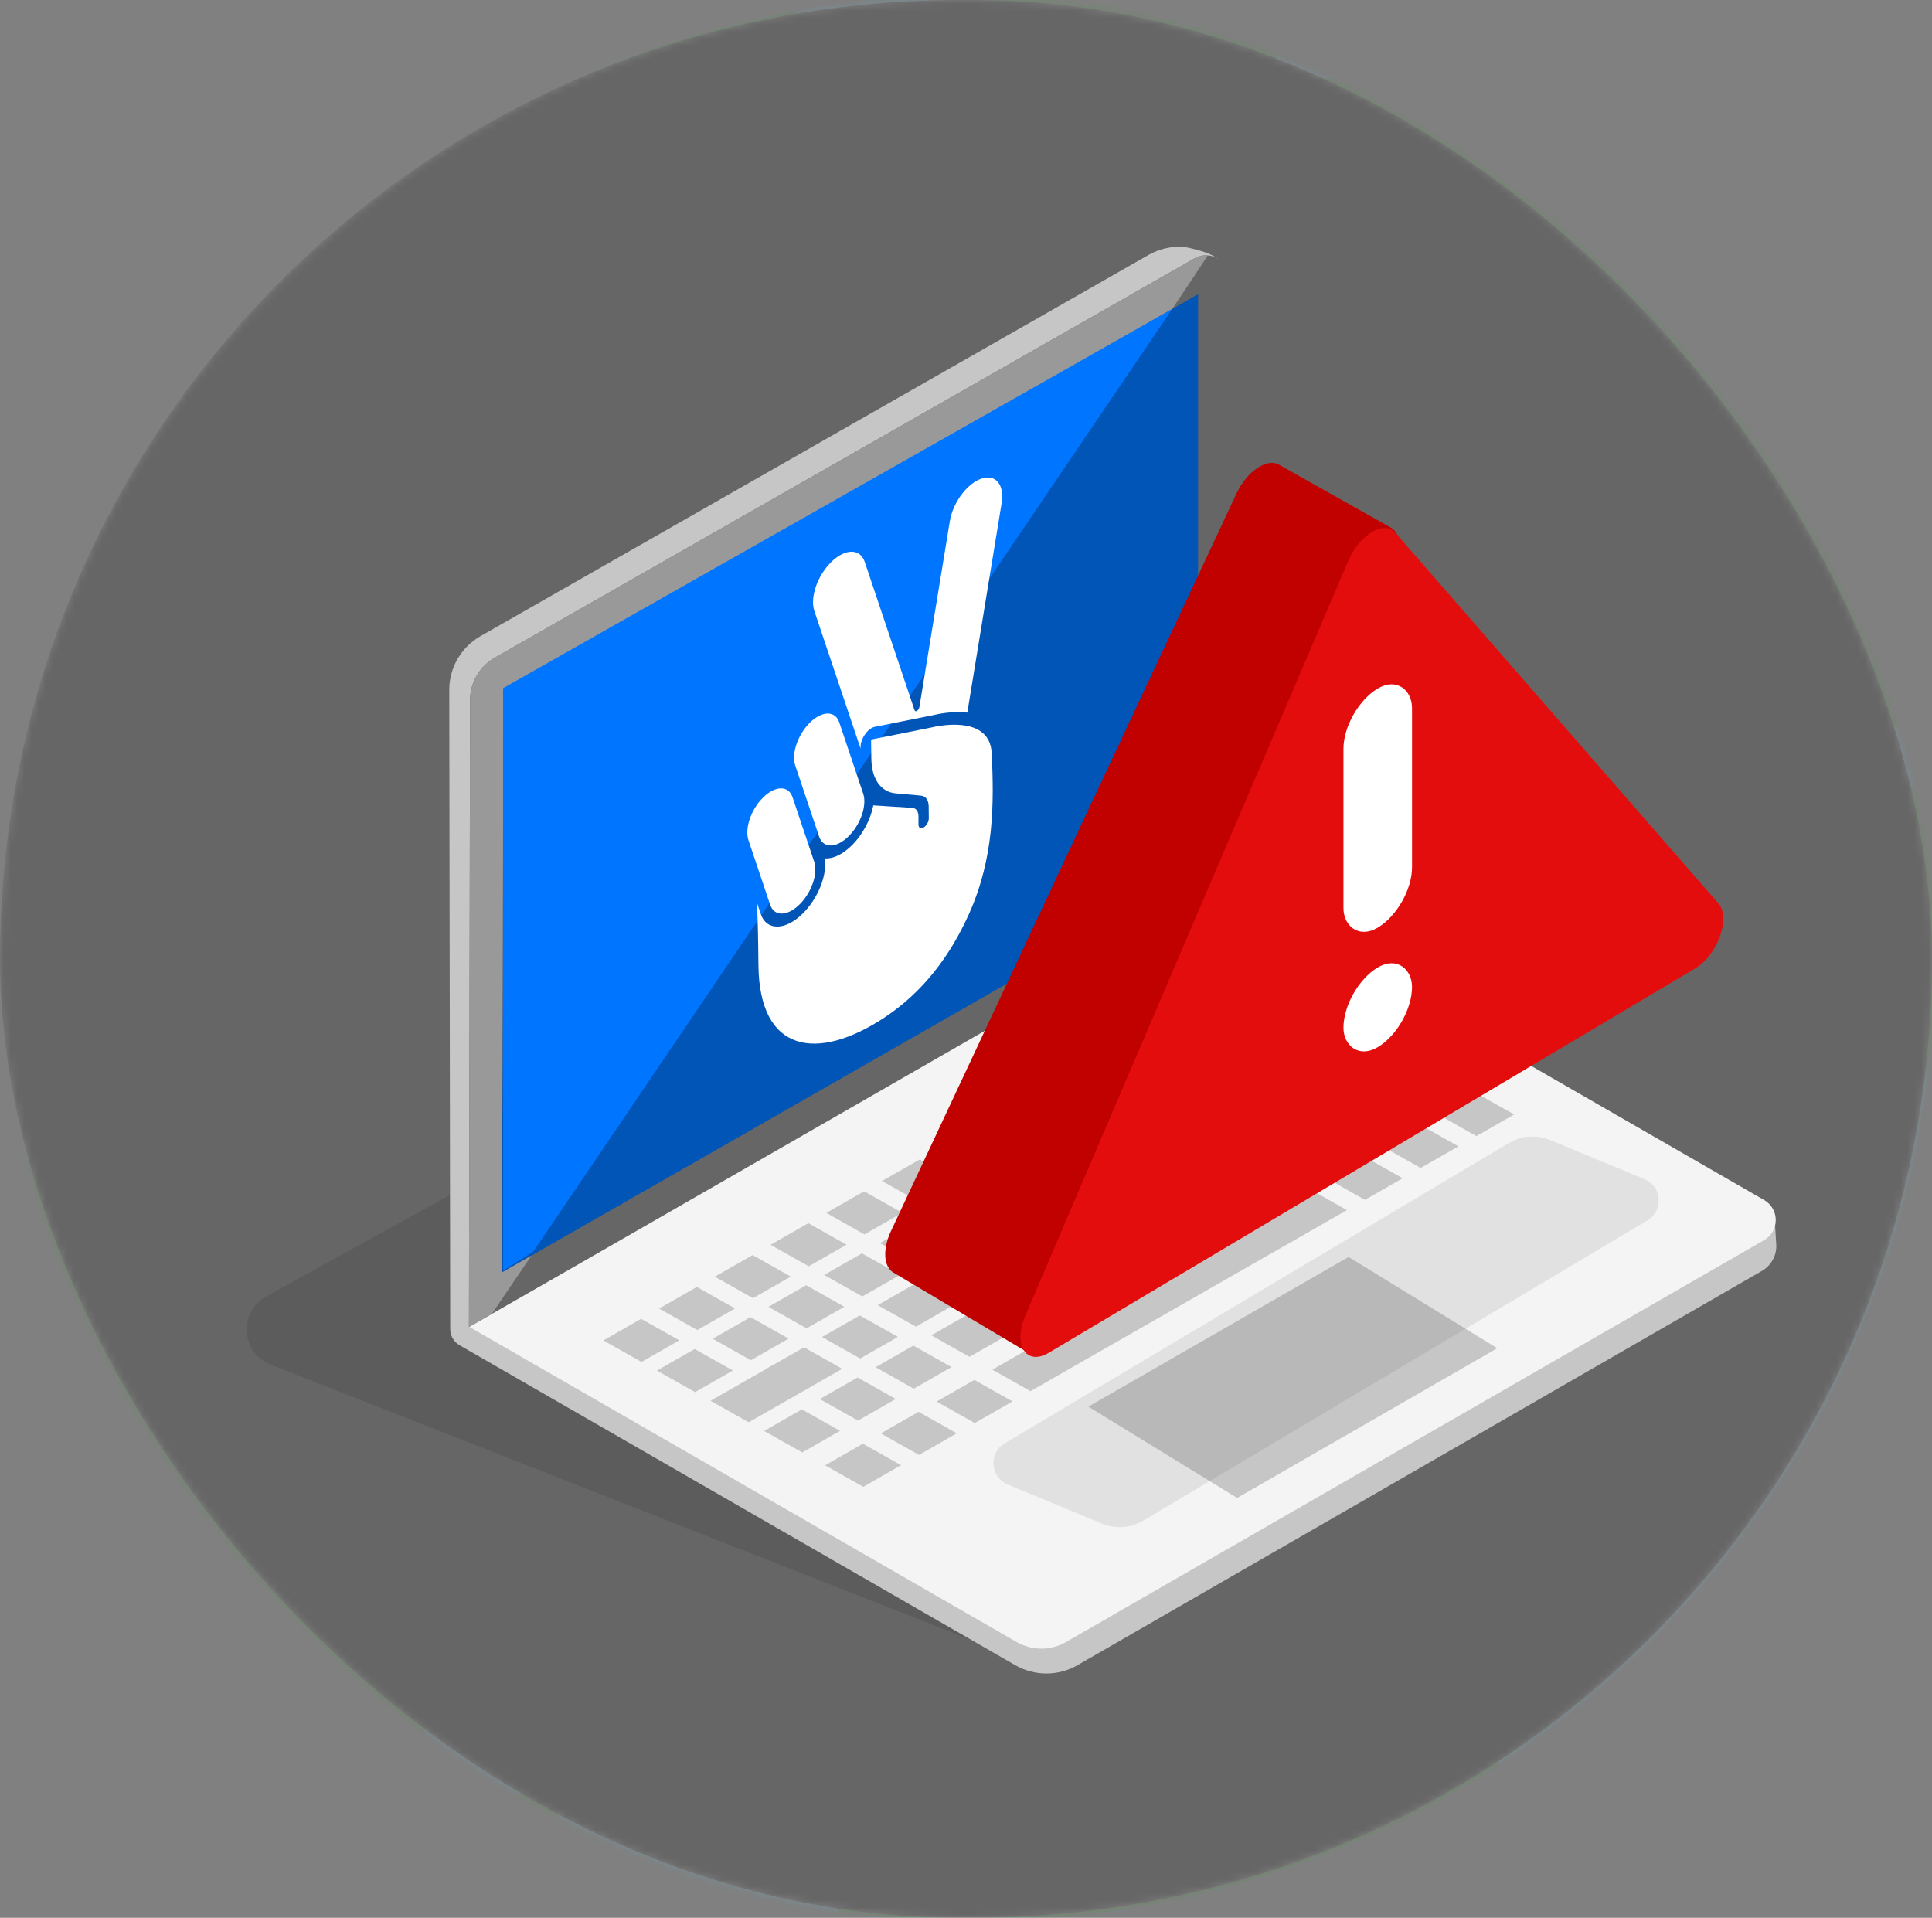 <svg width="274" height="272" viewBox="0 0 274 272" fill="none" xmlns="http://www.w3.org/2000/svg">
<rect x="0" y="0" width="274" height="272" fill="#808080" stroke="none"/>
<g opacity="0.2">
<mask id="mask0_1666:21024" style="mask-type:alpha" maskUnits="userSpaceOnUse" x="0" y="0" width="274" height="272">
<g style="mix-blend-mode:color">
<rect width="274" height="272" rx="136" fill="black"/>
</g>
</mask>
<g mask="url(#mask0_1666:21024)">
<path d="M137.675 271.996C212.79 271.996 273.682 211.076 273.682 135.927C273.682 60.779 212.79 -0.141 137.675 -0.141C62.561 -0.141 1.669 60.779 1.669 135.927C1.669 211.076 62.561 271.996 137.675 271.996Z" fill="#4ECDF9"/>
<path d="M274.419 138.47C273.093 213.764 210.615 274.09 135.318 272.742C59.874 271.246 -0.394 208.824 0.933 133.53C2.259 58.086 64.736 -2.09 140.181 -0.743C215.478 0.605 275.745 63.026 274.419 138.47ZM2.406 133.53C1.08 208.076 60.758 269.898 135.318 271.246C209.879 272.593 271.767 213.016 273.093 138.32C274.419 63.774 214.741 1.952 140.181 0.605C65.473 -0.593 3.732 58.984 2.406 133.53Z" fill="#4ECDF9"/>
<path d="M141.799 0.009C139.736 3.751 136.936 6.745 132.957 7.793C123.969 10.188 116.749 6.895 112.328 2.254C80.647 8.392 52.503 25.456 32.61 49.706C39.241 48.658 46.609 49.108 53.387 53.449C53.387 53.449 41.157 54.646 41.599 64.077C42.188 73.507 52.798 64.226 57.808 71.711C62.965 79.195 71.806 69.466 65.617 64.226C59.428 58.837 66.501 51.353 72.101 54.946C77.553 58.538 78.584 65.574 75.343 72.759C72.101 79.944 84.331 78.447 87.278 85.183C90.373 91.919 86.984 98.506 86.984 98.506L96.561 91.171C99.066 89.225 102.455 89.524 104.666 91.769L107.023 94.314C107.023 94.314 101.277 95.811 100.835 100.152C100.393 104.493 110.413 102.996 110.707 108.834C111.002 114.822 119.696 115.57 120.58 107.637C121.464 99.553 125.737 98.655 125.737 98.655C125.737 98.655 124.706 90.572 116.601 90.422C108.497 90.273 111.002 81.89 111.002 81.89C111.002 81.89 104.224 80.543 106.581 73.657C108.939 66.771 95.677 58.987 112.181 53.149C128.684 47.311 122.79 40.126 122.79 40.126L114.833 37.881C114.833 37.881 127.358 34.438 127.211 26.804C127.211 19.169 140.915 14.679 143.862 27.103C146.809 39.527 139.441 43.12 139.441 43.12C139.441 43.12 148.577 42.521 148.429 47.76C148.282 53 140.915 56.143 140.915 56.143C140.915 56.143 141.799 66.472 136.936 67.37C132.073 68.268 132.663 62.73 132.663 62.73C132.663 62.73 123.969 62.28 126.032 68.418C128.242 74.555 125.737 86.979 125.737 86.979C125.737 86.979 133.842 91.47 132.515 98.955C131.189 106.439 128.537 114.373 138.115 119.163C147.693 123.803 146.956 132.036 146.956 132.036L156.534 142.814C156.534 142.814 153.439 149.101 158.449 151.197C163.607 153.442 164.638 145.508 177.753 150.448C190.867 155.388 195.14 153.592 197.056 151.047C197.056 151.047 207.665 154.49 212.381 141.317C212.381 141.317 221.516 134.282 215.917 122.007C215.917 122.007 222.106 115.121 218.127 107.188C214.296 99.254 219.306 91.62 223.727 91.47C223.727 91.47 221.958 83.237 228.589 83.686C235.22 84.135 233.599 91.171 233.599 91.171C233.599 91.171 242.883 81.291 253.492 88.027C253.492 88.027 252.608 100.601 259.828 99.853C263.07 99.553 266.754 101.05 269.848 102.697C255.26 45.066 203.834 1.805 141.799 0.009Z" fill="#10B501"/>
<path d="M270.884 104.04L269.411 103.292C265.58 101.196 262.338 100.148 259.833 100.448C258.065 100.597 256.738 100.148 255.56 99.1C252.613 96.256 252.613 90.119 252.76 88.323C242.887 82.335 234.488 91.167 234.194 91.616L232.425 93.412L232.867 91.017C232.867 91.017 233.457 87.874 231.983 85.928C231.246 85.029 230.068 84.431 228.447 84.281C226.973 84.131 225.942 84.581 225.205 85.329C223.584 87.275 224.321 91.167 224.321 91.167L224.468 91.915H223.584C221.963 91.915 220.048 93.263 218.869 95.358C216.953 98.651 216.806 102.843 218.721 106.585C222.258 113.92 217.837 120.357 216.659 121.853C221.669 133.23 214.154 140.415 212.827 141.463C208.554 153.289 199.418 152.091 197.208 151.642C194.114 155.085 188.072 154.935 177.315 150.893C169.506 148.049 166.264 149.696 163.612 151.043C161.843 151.941 160.223 152.69 157.865 151.792C156.391 151.193 155.36 150.145 154.918 148.798C154.034 146.552 154.918 143.858 155.36 142.81L145.929 132.182V131.883C145.929 131.583 146.371 124.099 137.53 119.608C128.394 115.117 129.868 107.483 131.194 100.597C131.341 99.999 131.489 99.25 131.636 98.651C132.815 91.766 125.3 87.425 125.153 87.425L124.711 87.125L124.858 86.676C124.858 86.526 127.216 74.401 125.153 68.564C124.563 66.767 124.711 65.42 125.447 64.222C127.363 61.678 132.078 61.977 132.373 61.977H133.11L132.962 62.726C132.962 62.726 132.668 65.121 133.846 66.168C134.436 66.618 135.32 66.767 136.351 66.618C139.888 65.869 140.035 58.834 139.888 56.139V55.69L140.33 55.54C140.33 55.54 147.255 52.397 147.403 47.757C147.403 46.858 147.108 46.11 146.519 45.511C144.308 43.416 139.151 43.715 139.151 43.715L135.909 43.865L138.856 42.368C139.151 42.218 145.487 38.775 142.835 26.95C141.656 22.01 138.562 19.315 134.288 19.764C130.899 20.213 127.51 22.758 127.51 26.5V26.65C127.363 32.638 120.437 36.081 116.753 37.578L122.795 39.224L122.942 39.374C123.09 39.523 124.711 41.619 123.974 44.613C122.942 48.056 118.964 51.05 112.186 53.594C107.912 55.091 105.555 56.738 104.671 58.684C103.786 60.78 104.671 63.175 105.849 65.719C106.881 68.264 108.06 70.959 107.176 73.653C106.586 75.599 106.586 77.246 107.323 78.443C108.502 80.539 111.007 80.988 111.154 80.988L111.891 81.138L111.743 81.886C111.743 81.886 110.712 85.479 112.333 87.724C113.217 88.921 114.691 89.52 116.606 89.52C125.153 89.67 126.626 98.202 126.626 98.352L126.773 98.951L126.184 99.1C126.037 99.1 122.206 100.148 121.469 107.483C121.027 112.124 118.08 114.07 115.427 113.92C112.922 113.77 110.417 111.974 110.27 108.681C110.123 105.986 107.765 105.088 105.113 104.19C102.755 103.292 100.25 102.394 100.545 99.849C100.839 96.256 104.376 94.46 106.144 93.712L104.523 92.065C102.608 90.119 99.513 89.82 97.45 91.466L85.515 100.597L86.841 97.903C86.841 97.903 89.935 91.466 87.136 85.179C85.957 82.485 83.01 81.287 80.21 80.09C77.852 79.042 75.495 77.994 74.758 76.048C74.316 75 74.463 73.653 75.053 72.156C78.294 64.971 77.116 58.385 72.106 55.091C69.601 53.445 66.654 54.493 65.327 56.439C64.001 58.235 63.706 60.929 66.506 63.324C68.569 65.121 69.306 67.516 68.569 69.911C67.832 72.306 65.769 74.401 63.412 74.701C62.086 74.851 59.728 74.851 57.518 71.707C55.307 68.564 52.066 68.713 48.824 68.863C46.466 69.013 44.256 69.162 42.782 67.815C41.751 66.917 41.309 65.57 41.162 63.624C40.719 55.989 48.087 53.445 51.624 52.547C46.172 49.553 39.835 48.655 32.91 49.852L31.142 50.152L32.32 48.655C52.508 24.405 80.947 7.49 112.333 1.652H112.775L112.922 1.801C115.28 4.346 122.058 10.034 132.815 7.041C136.204 6.142 139.004 3.598 141.214 -0.444L141.361 -0.743H141.803C202.66 1.053 255.56 43.416 270.442 102.394L270.884 104.04ZM254.086 88.772C254.086 90.718 254.233 95.807 256.444 98.053C257.328 98.801 258.359 99.25 259.686 99.1C262.191 98.801 265.285 99.549 268.674 101.346C253.497 43.865 201.776 2.7 142.245 0.754C139.888 4.945 136.941 7.49 133.257 8.538C125.447 10.633 117.638 8.687 112.186 3.149C81.978 8.837 54.423 25.003 34.383 48.655C41.751 47.757 48.234 49.253 53.834 52.846L55.602 53.894L53.539 54.044C53.097 54.044 42.046 55.241 42.488 63.923C42.635 65.42 42.93 66.468 43.667 67.067C44.698 67.965 46.614 67.965 48.677 67.815C51.918 67.665 56.044 67.366 58.697 71.258C59.875 73.054 61.496 73.952 63.117 73.653C64.885 73.354 66.506 71.707 67.096 69.761C67.39 68.713 67.538 66.468 65.475 64.672C61.938 61.528 62.528 57.935 64.149 55.84C65.917 53.445 69.601 52.098 72.842 54.193C78.442 57.935 79.768 65.121 76.231 72.905C75.789 74.102 75.642 75 75.937 75.749C76.526 77.096 78.442 77.994 80.652 78.892C83.599 80.09 86.841 81.587 88.314 84.73C90.377 89.221 89.641 93.712 88.904 96.256L96.566 90.418C99.366 88.323 103.197 88.622 105.555 91.167L108.796 94.46L107.618 94.759C107.618 94.759 102.313 96.107 102.018 99.999C101.871 101.496 103.344 101.945 105.702 102.843C108.354 103.741 111.596 104.938 111.743 108.531C111.891 111.225 113.806 112.423 115.575 112.423C117.49 112.423 119.848 111.225 120.29 107.184C121.027 100.597 123.974 98.502 125.447 97.753C125.005 95.957 123.237 90.868 116.901 90.718C114.396 90.718 112.628 89.82 111.449 88.323C109.828 86.227 110.27 83.233 110.417 82.036C109.386 81.736 107.47 80.838 106.439 79.042C105.555 77.395 105.407 75.449 106.291 73.054C107.028 70.959 105.997 68.564 104.965 66.168C103.786 63.474 102.608 60.78 103.934 58.085C104.965 55.69 107.765 53.744 112.333 52.247C120.29 49.403 122.648 46.409 123.237 44.314C123.826 42.368 122.942 41.02 122.648 40.422L112.48 37.578L114.838 36.979C114.985 36.979 126.626 33.686 126.773 26.65C126.773 26.5 126.773 26.5 126.773 26.351C126.921 22.01 130.899 18.866 134.73 18.417C138.562 17.968 143.13 19.914 144.75 26.65C146.813 35.632 143.866 40.272 141.803 42.368C143.719 42.517 146.519 42.966 148.14 44.463C149.024 45.361 149.466 46.409 149.466 47.757C149.318 52.696 143.719 55.84 141.951 56.588C142.098 58.684 142.098 67.216 137.383 68.115C135.762 68.414 134.583 68.115 133.699 67.366C132.52 66.318 132.373 64.522 132.373 63.474C130.899 63.474 128.394 63.773 127.363 65.121C126.773 65.869 126.773 66.917 127.216 68.115C129.131 73.803 127.51 84.131 127.068 86.526C128.836 87.574 135.025 92.065 133.699 98.951C133.552 99.549 133.404 100.298 133.257 100.897C131.931 107.783 130.605 114.219 138.856 118.261C147.55 122.602 148.14 129.937 148.14 131.583L157.865 142.361L157.718 142.81C157.718 142.81 156.244 145.804 157.128 148.049C157.423 149.097 158.16 149.696 159.338 150.295C160.959 151.043 162.138 150.444 163.906 149.546C166.706 148.199 170.39 146.253 178.789 149.397C192.198 154.336 195.734 152.241 197.355 150.145L197.65 149.696L198.092 149.846C198.534 149.995 208.112 152.839 212.533 140.565V140.415L212.68 140.265C212.975 139.966 221.374 133.38 216.069 121.853L215.922 121.404L216.217 121.105C216.511 120.806 221.963 114.519 218.279 107.034C216.216 102.843 216.364 98.202 218.574 94.46C219.9 92.215 221.816 90.868 223.731 90.418C223.584 89.071 223.437 85.928 225.058 84.131C226.089 82.934 227.563 82.485 229.331 82.485C231.394 82.635 232.867 83.233 233.899 84.581C234.93 85.928 235.225 87.724 235.225 88.921C238.319 86.377 245.982 81.437 254.528 86.826L254.823 86.975V87.425C254.086 88.023 254.086 88.323 254.086 88.772Z" fill="#10B501"/>
<path d="M204.129 217.954C205.455 232.474 184.531 236.666 184.531 236.666C184.531 236.666 183.352 246.695 172.301 245.348C161.102 244.001 154.176 252.982 154.176 252.982C154.176 252.982 135.315 252.234 131.337 257.922C127.211 263.61 118.222 263.011 118.222 263.011C118.222 263.011 109.381 261.065 116.307 265.556C119.254 267.502 119.99 269.298 119.99 270.795C125.148 271.544 130.305 271.843 135.61 271.993C163.754 272.442 190.13 264.359 212.086 250.138C210.76 246.695 212.97 242.055 219.748 239.061C233.305 232.774 228.147 225.439 228.147 225.439C228.147 225.439 217.98 224.84 220.632 218.104C223.285 211.368 219.601 210.919 219.601 210.919C215.475 219.601 204.129 217.954 204.129 217.954Z" fill="#10B501"/>
<path d="M229.629 228.879C229.629 229.478 229.481 230.077 229.334 230.676C228.45 234.118 225.208 237.112 219.756 239.507C213.125 242.501 211.357 246.842 212.536 249.686L212.683 250.285L212.241 250.584C189.401 265.404 162.73 273.038 135.323 272.589C130.166 272.439 124.861 272.14 119.556 271.391L118.967 271.242V270.643C118.967 268.996 117.935 267.499 115.578 266.003C113.073 264.356 112.336 263.458 112.778 262.56C112.925 262.26 113.367 261.212 118.083 262.26C118.083 262.26 126.629 262.709 130.46 257.47C134.439 251.932 150.942 252.081 153.595 252.231C154.921 250.584 161.699 243.399 172.014 244.597C175.255 245.046 178.055 244.447 179.971 242.8C182.918 240.405 183.507 236.663 183.507 236.513V236.064L183.949 235.915C184.097 235.915 204.431 231.574 203.105 217.952L202.958 217.054L203.842 217.203C203.989 217.203 214.746 218.551 218.43 210.467L218.577 210.018L219.167 210.168C219.609 210.168 220.64 210.617 221.229 211.665C222.114 213.162 221.966 215.407 220.787 218.401C220.198 219.748 220.198 220.946 220.787 221.844C222.114 223.939 226.239 224.688 227.713 224.838H228.008L228.155 225.137C228.597 224.987 229.629 226.634 229.629 228.879ZM210.767 247.89C210.767 244.896 212.978 241.154 219.167 238.31C224.177 236.064 227.124 233.22 227.86 230.376C228.45 228.28 227.713 226.634 227.418 226.035C226.092 225.885 221.524 225.287 219.756 222.443C218.872 221.095 218.872 219.449 219.609 217.652C220.787 214.509 220.64 213.012 220.198 212.264C220.051 211.964 219.756 211.665 219.609 211.665C216.072 218.85 207.526 218.85 204.726 218.7C205.168 231.723 188.075 236.513 184.981 237.262C184.686 238.459 183.949 241.753 181.002 243.998C178.645 245.794 175.697 246.543 172.014 246.094C161.404 244.746 154.626 253.279 154.626 253.429L154.331 253.728H154.037C153.889 253.728 135.47 252.979 131.786 258.368C127.513 264.356 118.377 263.757 118.083 263.757C116.609 263.458 115.136 263.308 114.399 263.308C114.694 263.607 115.283 264.057 116.609 264.955C118.967 266.601 120.293 268.248 120.588 270.194C125.598 270.793 130.608 271.242 135.618 271.242C162.583 271.691 188.665 264.356 211.209 249.836C210.915 249.237 210.767 248.638 210.767 247.89Z" fill="#10B501"/>
<path d="M1.673 135.176C1.378 181.879 24.807 223.493 60.908 248.043C60.466 247.594 54.867 240.408 70.339 244.3C70.339 244.3 68.129 236.816 59.877 231.128C51.625 225.439 47.941 218.853 52.951 217.057C52.951 217.057 45.142 213.614 48.678 207.626L53.541 207.776C53.541 207.776 57.372 202.237 51.331 197.447C51.331 197.447 47.794 202.237 43.668 199.393C39.542 196.549 38.953 186.669 46.173 186.37C53.393 186.071 53.541 191.16 53.541 191.16C53.541 191.16 59.877 188.316 54.72 179.784C49.562 171.251 40.868 177.688 40.868 177.688C40.868 177.688 31.438 178.736 28.049 168.407L26.575 171.85C26.133 173.048 24.365 173.048 23.776 171.85C22.891 169.904 21.271 167.808 19.06 168.108C14.787 168.707 17.292 174.994 22.744 181.281C28.196 187.418 23.628 194.154 23.628 194.154C23.628 194.154 23.039 188.615 15.671 183.526C8.156 178.436 7.714 163.168 15.966 165.114L13.608 159.126C13.313 158.228 14.345 157.48 15.082 158.079L21.123 163.318C21.123 163.318 27.017 160.623 18.029 152.091C9.04 143.559 9.335 138.17 10.514 135.924C10.514 135.924 6.977 135.924 6.093 143.259C5.946 147.151 3.736 141.613 1.673 135.176Z" fill="#10B501"/>
<path d="M71.236 245.35L70.058 245.051C62.248 243.105 60.627 244.153 60.332 244.751C59.89 245.5 60.774 246.997 61.364 247.745L64.458 251.488L60.48 248.643C22.905 223.046 0.654 180.684 0.949 135.178V130.986L2.275 135.028C4.044 140.716 5.075 142.662 5.664 143.56V143.411C6.549 135.477 10.675 135.477 10.822 135.477H11.853L11.411 136.525C10.822 137.872 9.348 142.962 18.779 151.943C22.61 155.536 24.378 158.679 23.936 161.224C23.642 163.32 21.726 164.218 21.726 164.218L21.284 164.368L14.948 158.829C14.8 158.679 14.653 158.829 14.653 158.829C14.653 158.829 14.506 158.979 14.506 159.128L17.305 166.463L15.979 166.164C13.769 165.715 12.295 166.313 11.411 168.259C9.643 172.301 11.411 180.085 16.274 183.229C21.284 186.671 23.347 190.264 24.084 192.509C24.968 190.264 25.999 186.073 22.463 182.031C18.926 177.989 15.537 172.75 16.716 169.607C17.011 168.858 17.6 167.96 19.221 167.661C20.694 167.511 22.905 167.96 24.673 171.852C24.82 172.301 25.262 172.301 25.41 172.301C25.557 172.301 25.999 172.301 26.146 171.852L28.357 166.613L28.946 168.409C31.893 177.391 39.556 177.391 40.734 177.241C41.618 176.642 45.302 174.247 49.281 175.145C51.786 175.594 53.701 177.091 55.322 179.786C57.238 182.929 57.975 185.773 57.238 188.168C56.354 191.012 53.996 192.06 53.996 192.06L52.965 192.509V191.462C52.965 191.462 52.817 189.965 51.639 188.767C50.46 187.719 48.691 187.27 46.334 187.27C43.239 187.42 42.208 189.366 41.766 190.863C40.882 193.707 42.061 197.449 44.271 198.946C47.807 201.341 50.902 197.299 51.049 197.15L51.491 196.551L52.081 197C58.417 202.09 54.438 208.227 54.291 208.227L54.144 208.526L49.281 208.377C48.544 209.574 48.397 210.921 48.839 211.969C49.723 214.813 53.407 216.31 53.407 216.46L55.028 217.208L53.407 217.807C52.375 218.256 51.786 218.855 51.639 219.753C51.344 221.998 53.996 226.19 60.48 230.681C68.879 236.518 71.089 244.003 71.236 244.302V245.35ZM58.859 245.201C58.859 244.751 59.006 244.452 59.154 244.003C60.185 242.356 63.427 242.207 69.173 243.404C68.142 241.159 65.49 235.92 59.448 231.728C53.259 227.387 49.575 222.597 50.018 219.454C50.165 218.705 50.46 217.807 51.491 217.059C50.165 216.31 48.102 214.664 47.365 212.418C46.776 210.772 47.071 208.975 48.102 207.329L48.249 207.029L53.112 207.179C53.701 206.131 55.47 202.239 51.491 198.647C49.87 200.443 46.629 202.539 43.239 200.144C40.587 198.347 39.261 194.006 40.292 190.414C41.029 187.57 43.239 185.923 46.186 185.773C48.986 185.624 51.049 186.222 52.523 187.57C53.407 188.468 53.849 189.366 54.144 190.114C54.733 189.665 55.47 188.767 55.912 187.57C56.501 185.624 55.912 183.079 54.144 180.235C52.817 177.989 51.049 176.642 48.986 176.343C45.155 175.594 41.324 178.289 41.324 178.438L41.176 178.588H41.029C40.882 178.588 32.041 179.486 28.209 170.505L27.473 172.301C27.178 173.05 26.441 173.648 25.557 173.648C24.673 173.648 23.936 173.199 23.494 172.451C22.757 170.804 21.431 168.858 19.516 169.158C18.484 169.307 18.189 169.756 18.042 170.205C17.305 172.151 19.663 176.642 23.642 181.133C29.388 187.57 24.673 194.755 24.673 194.755L23.642 196.401L23.494 194.455C23.494 194.455 22.905 189.216 15.832 184.276C10.38 180.534 8.464 172.151 10.527 167.511C11.411 165.415 13.179 164.218 15.39 164.368L13.179 159.428C12.885 158.679 13.179 157.931 13.769 157.482C14.358 157.033 15.242 157.033 15.832 157.631L21.431 162.571C21.873 162.272 22.315 161.673 22.463 160.775C22.757 159.428 22.021 156.883 17.747 152.692C9.79 145.057 9.054 139.968 9.643 137.273C8.759 138.022 7.433 139.519 6.991 143.56C6.991 144.01 6.843 145.357 5.812 145.357C5.222 145.357 4.486 145.506 2.275 139.669C3.454 182.031 24.231 221.4 58.711 246.099C58.859 245.65 58.859 245.5 58.859 245.201Z" fill="#10B501"/>
<path d="M11.986 126.494C11.986 126.494 19.501 132.033 24.659 144.906C29.816 157.78 40.131 153.289 40.425 145.206C40.425 145.206 32.91 148.05 32.026 134.128C31.142 120.207 23.332 108.831 23.332 108.831L15.375 107.034C15.375 107.034 16.407 118.411 11.986 126.494Z" fill="#10B501"/>
<path d="M41.312 144.159V145.207C41.164 149.399 38.365 152.991 34.681 153.59C30.555 154.338 26.577 151.195 24.219 145.207C19.209 132.633 11.841 127.244 11.694 127.095L11.252 126.795L11.547 126.197C15.525 118.413 14.641 107.186 14.641 107.036L14.494 106.138L23.777 108.234L23.924 108.533C24.219 108.533 31.881 120.059 32.913 133.98C33.208 139.07 34.534 142.662 36.744 144.01C38.512 145.207 40.28 144.459 40.428 144.459L41.312 144.159ZM12.873 126.346C14.641 127.843 20.83 133.382 25.398 144.608C27.461 149.997 30.85 152.841 34.386 152.243C37.186 151.794 39.249 149.249 39.838 146.105C38.954 146.255 37.481 146.255 36.007 145.207C33.355 143.561 31.881 139.818 31.587 134.13C30.703 121.556 24.366 111.078 23.188 109.431L16.262 107.934C16.262 110.778 16.409 119.46 12.873 126.346Z" fill="#10B501"/>
<path d="M1.813 124.103C5.35 122.306 8.739 118.863 10.065 111.828C12.865 96.11 21.411 99.254 21.411 99.254L20.38 90.871L15.075 88.027C15.075 88.027 17.728 80.842 16.696 73.507C8.592 88.925 3.434 105.99 1.813 124.103Z" fill="#10B501"/>
<path d="M22.298 100.303L21.266 99.854C21.119 99.854 19.056 99.106 16.698 100.453C13.899 102.099 11.836 105.991 10.804 111.979C9.626 118.116 6.826 122.457 2.258 124.703L1.079 125.301L1.226 124.104C2.847 106.141 7.857 89.076 16.256 73.209L17.288 71.263L17.583 73.359C18.467 79.646 16.698 85.783 16.109 87.579L21.266 90.424L22.298 100.303ZM2.7 122.906C6.236 120.661 8.447 116.919 9.478 111.829C10.657 105.393 12.867 101.201 16.109 99.405C18.025 98.357 19.645 98.357 20.824 98.507L19.94 91.471L14.488 88.478L14.636 87.879C14.636 87.879 16.698 82.34 16.404 76.053C8.889 90.723 4.321 106.44 2.7 122.906Z" fill="#10B501"/>
<path d="M63.414 95.358C63.709 97.454 65.772 98.651 67.688 97.903C68.866 97.454 70.192 96.705 71.961 95.657C78.002 91.915 82.423 99.25 82.423 99.25C82.423 99.25 86.549 86.376 78.15 84.43C70.635 82.784 71.666 89.669 65.477 91.765C64.004 92.214 63.12 93.561 63.267 95.058L63.414 95.358Z" fill="#10B501"/>
<path d="M84.186 92.813C84.186 96.106 83.155 99.1 83.155 99.249L82.713 100.746L81.829 99.549C81.829 99.549 79.766 96.106 76.672 95.358C75.198 95.058 73.872 95.358 72.398 96.106C70.778 97.154 69.304 97.902 67.978 98.501C66.946 98.95 65.62 98.95 64.589 98.351C63.557 97.753 62.82 96.705 62.673 95.507V95.208C62.378 93.412 63.557 91.765 65.325 91.166C67.683 90.418 68.862 88.771 70.041 87.274C71.809 85.029 73.43 82.784 78.292 83.831C80.355 84.28 81.976 85.478 82.86 87.125C84.039 88.771 84.186 90.867 84.186 92.813ZM82.124 97.603C82.713 95.358 83.45 90.717 81.681 87.723C80.945 86.376 79.619 85.478 77.998 85.029C74.019 84.131 72.84 85.777 71.072 87.873C69.893 89.52 68.42 91.316 65.767 92.214C64.589 92.663 63.852 93.711 63.999 94.759V95.058C64.147 95.807 64.589 96.555 65.178 96.855C65.767 97.303 66.652 97.303 67.388 97.004C68.715 96.405 70.041 95.657 71.662 94.759C73.43 93.711 75.198 93.412 76.966 93.711C79.324 94.609 81.24 96.256 82.124 97.603Z" fill="#10B501"/>
<path d="M31.586 111.978C32.028 117.217 39.985 116.469 39.69 111.229V111.08C39.101 104.793 32.912 105.392 31.881 109.733C31.586 110.481 31.586 111.229 31.586 111.978Z" fill="#10B501"/>
<path d="M40.42 111.678C40.42 114.373 38.209 116.019 35.999 116.169C33.642 116.319 31.137 114.971 30.842 111.978C30.842 111.229 30.842 110.331 30.989 109.582C31.579 107.187 33.642 105.541 35.852 105.691C37.767 105.84 39.83 107.337 40.272 110.93V111.079C40.42 111.379 40.42 111.528 40.42 111.678ZM32.315 111.828C32.463 114.073 34.231 114.822 35.852 114.672C37.473 114.522 39.093 113.325 38.946 111.229V111.079C38.651 108.684 37.62 107.187 35.852 107.038C34.526 106.888 32.905 107.936 32.463 109.882C32.315 110.63 32.315 111.229 32.315 111.828Z" fill="#10B501"/>
<path d="M94.061 256.129C94.061 256.129 96.714 251.039 87.136 251.189C81.536 251.189 78.147 254.183 72.4 255.38C73.874 256.129 75.2 256.877 76.674 257.626C76.821 257.626 87.43 253.434 94.061 256.129Z" fill="#10B501"/>
<path d="M95.239 254.78C95.239 255.678 94.797 256.426 94.797 256.576L94.502 257.175L93.913 256.876C87.576 254.331 77.556 258.073 77.114 258.372L76.82 258.522L76.525 258.372C75.051 257.624 73.578 256.876 72.252 256.127L70.631 255.229L72.399 254.78C74.609 254.331 76.525 253.582 78.441 252.834C81.24 251.636 83.893 250.589 87.282 250.589C91.26 250.589 93.765 251.487 94.797 253.133C95.091 253.582 95.239 254.181 95.239 254.78ZM93.765 255.229C93.913 254.78 93.913 254.181 93.618 253.582C93.176 252.684 91.555 251.786 87.282 251.786C84.04 251.786 81.535 252.834 78.883 253.882C77.556 254.48 76.083 255.079 74.462 255.528C75.199 255.977 76.083 256.426 76.82 256.726C78.588 256.277 87.429 253.283 93.765 255.229Z" fill="#10B501"/>
<path d="M100.984 247.895C103.046 247.895 104.667 248.943 104.667 250.141C104.667 251.338 102.899 252.236 100.836 252.236C98.773 252.236 97.152 251.188 97.152 249.991C97.3 248.793 98.921 247.895 100.984 247.895Z" fill="#10B501"/>
<path d="M105.407 250.137C105.407 251.783 103.345 252.981 100.84 252.981C98.335 252.981 96.419 251.633 96.419 249.987C96.419 248.34 98.482 247.143 100.987 247.143C103.492 247.292 105.407 248.49 105.407 250.137ZM97.892 249.987C97.892 250.735 99.219 251.484 100.987 251.484C102.755 251.484 104.081 250.735 104.081 249.987C104.081 249.238 102.755 248.49 100.987 248.49C99.219 248.64 97.892 249.388 97.892 249.987Z" fill="#10B501"/>
<path d="M74.46 100.745C76.376 100.745 77.997 102.242 77.997 103.888C77.997 105.685 76.376 107.032 74.313 107.032C72.397 107.032 70.776 105.535 70.776 103.888C70.776 102.092 72.397 100.745 74.46 100.745Z" fill="#10B501"/>
<path d="M78.732 104.043C78.732 106.138 76.816 107.785 74.459 107.785C72.101 107.785 70.186 105.989 70.186 103.893C70.186 101.797 72.101 100.151 74.459 100.151C76.816 100.151 78.732 101.947 78.732 104.043ZM71.512 103.893C71.512 105.24 72.691 106.288 74.311 106.438C75.932 106.438 77.258 105.39 77.258 104.043C77.258 102.695 76.08 101.647 74.459 101.498C72.838 101.498 71.512 102.546 71.512 103.893Z" fill="#10B501"/>
<path d="M178.635 156.735C180.551 156.735 182.171 158.082 182.171 159.729C182.171 161.375 180.551 162.722 178.488 162.573C176.572 162.573 174.951 161.226 174.951 159.579C175.099 158.082 176.719 156.735 178.635 156.735Z" fill="#10B501"/>
<path d="M182.908 159.875C182.908 161.971 180.992 163.468 178.635 163.468C176.277 163.468 174.361 161.821 174.361 159.726C174.361 157.63 176.277 156.133 178.635 156.133C181.14 156.133 182.908 157.78 182.908 159.875ZM175.835 159.726C175.835 160.923 177.014 161.971 178.635 162.121C180.255 162.121 181.582 161.223 181.582 159.875C181.582 158.678 180.403 157.63 178.782 157.48C177.161 157.48 175.835 158.379 175.835 159.726Z" fill="#10B501"/>
<path d="M171.265 161.521C172.591 161.521 173.623 162.718 173.623 164.065C173.623 165.413 172.591 166.61 171.265 166.61C169.939 166.61 168.907 165.413 168.907 164.065C168.907 162.569 170.086 161.521 171.265 161.521Z" fill="#10B501"/>
<path d="M174.37 164.068C174.37 165.864 172.896 167.212 171.276 167.212C169.655 167.212 168.181 165.715 168.329 163.918C168.329 162.122 169.802 160.775 171.423 160.775C173.044 160.925 174.37 162.272 174.37 164.068ZM169.655 164.068C169.655 165.116 170.391 165.864 171.276 165.864C172.16 165.864 172.896 165.116 172.896 164.068C172.896 163.02 172.16 162.272 171.276 162.272C170.391 162.272 169.655 163.02 169.655 164.068Z" fill="#10B501"/>
<path d="M123.819 58.988C125.882 58.539 128.24 57.042 128.387 52.851C126.766 51.504 124.261 51.803 123.23 53.749C122.346 55.096 121.167 56.294 119.546 56.294L119.988 57.192C120.577 58.539 122.198 59.437 123.819 58.988Z" fill="#10B501"/>
<path d="M128.985 52.547V52.846C128.838 57.786 125.744 59.283 123.975 59.732C122.06 60.181 120.144 59.133 119.26 57.337L118.376 55.391L119.555 55.54C120.586 55.54 121.618 54.942 122.502 53.295C123.091 52.247 124.123 51.499 125.302 51.349C126.48 51.199 127.807 51.499 128.691 52.247L128.985 52.547ZM123.681 58.385C126.186 57.786 127.512 56.139 127.659 53.145C127.07 52.696 126.333 52.547 125.744 52.696C125.007 52.846 124.27 53.295 123.828 53.894C122.797 55.69 121.618 56.438 120.586 56.588C121.028 57.935 122.355 58.684 123.681 58.385Z" fill="#10B501"/>
<path d="M60.901 196.85C62.964 196.401 65.322 194.904 65.469 190.713C63.848 189.366 61.343 189.665 60.312 191.611C59.428 192.958 58.249 194.156 56.628 194.156L57.07 195.054C57.659 196.251 59.28 197.149 60.901 196.85Z" fill="#10B501"/>
<path d="M66.06 190.263V190.563C65.912 195.502 62.818 196.999 61.05 197.448C59.134 197.897 57.218 196.85 56.334 195.053L55.45 193.107L56.629 193.257C57.66 193.257 58.692 192.658 59.576 191.161C60.166 190.113 61.197 189.365 62.376 189.215C63.555 189.066 64.881 189.365 65.765 190.113L66.06 190.263ZM60.755 196.101C63.26 195.502 64.586 193.856 64.733 190.862C64.144 190.413 63.407 190.263 62.818 190.413C62.081 190.563 61.344 191.012 60.902 191.61C59.871 193.407 58.692 194.155 57.66 194.305C58.102 195.802 59.429 196.4 60.755 196.101Z" fill="#10B501"/>
<path d="M255.259 111.823C254.522 112.422 254.964 113.62 255.848 113.62C258.5 113.769 262.479 114.668 265.573 118.11C269.11 122.152 266.9 124.847 265.426 125.894C264.984 126.343 264.837 126.942 265.279 127.391C270.731 132.93 272.941 147.001 273.088 147.6C273.383 144.456 273.53 141.313 273.53 138.169C273.678 129.337 272.941 120.805 271.615 112.422C264.837 105.836 258.353 109.279 255.259 111.823Z" fill="#10B501"/>
<path d="M274.414 138.471C274.414 141.465 274.12 144.758 273.972 147.901L273.53 153.59L272.646 148.051C272.499 147.452 270.288 133.531 264.984 128.142C264.689 127.843 264.394 127.244 264.542 126.795C264.542 126.346 264.836 125.897 265.131 125.597C265.868 124.999 266.899 123.951 266.899 122.753C267.047 121.556 266.457 120.209 265.131 118.861C262.184 115.718 258.5 114.82 255.848 114.67C255.111 114.67 254.522 114.221 254.227 113.472C254.08 112.724 254.227 112.125 254.816 111.676C257.469 109.431 264.689 105.09 272.204 112.574L272.351 112.724V112.874C273.825 121.107 274.562 129.789 274.414 138.471ZM272.793 142.662C272.793 141.165 272.941 139.818 272.941 138.471C273.088 129.938 272.499 121.556 271.025 113.173C264.542 107.036 258.648 110.03 255.7 112.574C255.553 112.724 255.553 112.874 255.553 112.874C255.553 112.874 255.701 113.023 255.848 113.173C258.795 113.323 262.921 114.371 266.163 117.813C267.636 119.46 268.373 121.256 268.225 122.753C268.078 124.55 266.899 125.897 265.868 126.645C265.72 126.795 265.72 126.795 265.72 126.945C265.72 126.945 265.72 127.094 265.868 127.244C269.404 130.687 271.615 137.722 272.793 142.662Z" fill="#10B501"/>
<path d="M23.471 62.126C26.712 59.731 30.544 57.934 34.375 58.383C35.112 58.533 35.406 57.635 34.964 57.186C33.933 55.988 32.017 54.492 29.512 53.593C27.302 56.288 25.386 59.132 23.471 62.126Z" fill="#10B501"/>
<path d="M35.854 57.638C35.854 57.788 35.854 58.087 35.707 58.237C35.412 58.836 34.823 59.135 34.233 58.985C31.139 58.536 27.75 59.734 23.919 62.578L20.824 64.823L22.887 61.68C24.803 58.686 26.866 55.842 28.929 53.147L29.223 52.698L29.665 52.848C32.465 53.896 34.233 55.393 35.412 56.59C35.707 56.89 35.854 57.339 35.854 57.638ZM25.982 59.584C29.076 57.938 31.876 57.189 34.528 57.638C33.644 56.59 32.023 55.243 29.813 54.345C28.339 56.141 27.16 57.938 25.982 59.584Z" fill="#10B501"/>
<path d="M132.523 250.589C132.523 250.589 141.07 247.745 148.143 248.793C148.143 248.793 146.669 242.206 137.828 243.703C137.828 243.703 139.596 246.847 132.523 250.589Z" fill="#10B501"/>
<path d="M149.025 249.693L147.993 249.543C141.215 248.495 132.816 251.339 132.669 251.339L132.079 249.992C138.268 246.549 137.089 244.154 137.089 244.004L136.647 243.106L137.531 242.956C146.962 241.46 148.73 248.495 148.73 248.495L149.025 249.693ZM136.352 248.944C139.299 248.345 143.278 247.747 147.109 248.046C146.372 246.549 144.162 243.705 138.71 244.453C138.71 244.753 138.71 245.352 138.563 245.801C138.268 246.848 137.531 247.896 136.352 248.944Z" fill="#10B501"/>
<path d="M109.973 26.501C109.973 26.501 115.13 28.896 112.478 32.938C109.825 36.83 101.721 35.183 96.564 31.74C96.564 31.74 103.784 29.046 99.363 23.657C94.943 18.268 111.004 17.071 109.973 26.501Z" fill="#4ECDF9"/>
<path d="M113.954 30.692C113.954 31.59 113.659 32.339 113.07 33.237C109.975 37.728 101.282 35.482 96.272 32.189L95.093 31.441L96.419 30.991C96.419 30.991 99.513 29.794 100.103 27.698C100.397 26.651 99.955 25.303 98.924 24.106C97.45 22.309 98.04 21.112 98.482 20.513C99.808 18.717 103.345 18.268 106.439 19.465C109.386 20.663 111.007 23.058 110.859 26.201C111.744 26.651 113.512 27.848 113.954 29.794C113.807 30.093 113.954 30.393 113.954 30.692ZM98.04 31.74C103.197 34.584 109.681 35.632 111.891 32.488C112.48 31.59 112.628 30.842 112.48 29.944C112.038 28.447 110.27 27.399 109.681 27.099L109.239 26.95V26.501C109.681 22.908 107.176 21.411 105.702 20.812C103.05 19.765 100.25 20.363 99.366 21.411C99.071 21.86 99.219 22.609 99.808 23.357C101.134 25.004 101.724 26.651 101.282 28.297C100.84 29.944 99.219 31.141 98.04 31.74Z" fill="#10B501"/>
<path d="M181.288 7.043C181.141 7.043 173.921 11.834 166.7 10.935C159.627 10.037 143.124 9.588 156.091 20.366C156.091 20.366 175.836 9.289 193.96 11.983C189.835 10.187 185.709 8.54 181.288 7.043Z" fill="#4ECDF9"/>
<path d="M198.822 13.478L193.959 12.879C176.277 10.184 156.679 20.962 156.532 21.112L156.09 21.411L155.795 21.112C151.669 17.669 150.048 14.975 150.932 13.028C152.701 8.987 163.605 10.035 166.994 10.484C173.772 11.382 180.697 6.891 180.992 6.741L181.287 6.592L181.582 6.741C185.855 8.238 190.128 9.885 194.401 11.831L198.822 13.478ZM156.237 19.615C159.037 18.118 174.361 10.484 189.833 11.082C187.034 9.885 184.234 8.837 181.434 7.939C179.961 8.837 173.33 12.579 166.699 11.831C160.363 11.082 153.143 11.232 152.111 13.627C151.816 14.226 151.964 16.022 156.237 19.615Z" fill="#10B501"/>
<g style="mix-blend-mode:color">
<rect width="274" height="272" rx="136" fill="black"/>
</g>
</g>
</g>
<path fill-rule="evenodd" clip-rule="evenodd" d="M38.407 193.548C34.176 191.885 33.795 186.062 37.773 183.865L63.824 169.478L63.852 188.5C63.854 189.446 64.36 190.32 65.183 190.793L140.903 233.826L38.407 193.548Z" fill="#333333" fill-opacity="0.2"/>
<path fill-rule="evenodd" clip-rule="evenodd" d="M68.146 90.223L162.876 36.162C164.578 35.19 166.787 34.728 168.698 35.166C171.383 35.782 173.9 36.624 173.894 38.966L174.038 126.683L165.704 131.589C168.431 132.911 251.585 173.232 251.722 173.331L251.922 176.715C251.922 178.175 251.147 179.521 249.879 180.253C235.725 188.421 152.809 236.172 152.809 236.172C150.08 237.743 146.718 237.743 143.99 236.172L65.182 190.793C64.36 190.32 63.854 189.446 63.852 188.5L63.715 97.818C63.723 94.679 65.412 91.783 68.146 90.223Z" fill="#C6C6C6"/>
<path fill-rule="evenodd" clip-rule="evenodd" d="M66.507 188.202L174.122 127.031L174.344 39.507C174.351 36.979 171.608 35.391 169.406 36.647L70.168 93.282C68.007 94.515 66.673 96.803 66.666 99.283L66.507 188.202Z" fill="#666666"/>
<path fill-rule="evenodd" clip-rule="evenodd" d="M169.914 41.73L71.393 98.066L71.188 180.464L169.914 124.004V41.73Z" fill="#0055B7"/>
<path fill-rule="evenodd" clip-rule="evenodd" d="M66.568 188.195L174.127 126.4L250.192 170.197C252.39 171.463 252.389 174.622 250.192 175.886L151.17 232.895C149.014 234.136 146.357 234.136 144.2 232.895L66.568 188.195Z" fill="#F4F4F4"/>
<path fill-rule="evenodd" clip-rule="evenodd" d="M96.338 190.097C94.196 191.322 93.125 191.935 90.984 193.161C88.817 191.94 87.735 191.331 85.569 190.112C87.711 188.887 88.782 188.274 90.924 187.047C93.09 188.268 94.173 188.878 96.338 190.097Z" fill="#C6C6C6"/>
<path fill-rule="evenodd" clip-rule="evenodd" d="M104.245 185.576C102.103 186.801 101.032 187.414 98.89 188.639C96.724 187.419 95.641 186.81 93.476 185.59C95.618 184.364 96.689 183.751 98.83 182.526C100.997 183.746 102.079 184.356 104.245 185.576Z" fill="#C6C6C6"/>
<path fill-rule="evenodd" clip-rule="evenodd" d="M112.146 181.053C110.004 182.278 108.933 182.891 106.79 184.116C104.625 182.897 103.541 182.287 101.376 181.068C103.519 179.841 104.59 179.229 106.732 178.004C108.897 179.223 109.98 179.834 112.146 181.053Z" fill="#C6C6C6"/>
<path fill-rule="evenodd" clip-rule="evenodd" d="M120.054 176.532C117.911 177.757 116.84 178.37 114.698 179.595C112.533 178.376 111.45 177.766 109.284 176.546C111.426 175.32 112.497 174.707 114.64 173.482C116.805 174.701 117.889 175.311 120.054 176.532Z" fill="#C6C6C6"/>
<path fill-rule="evenodd" clip-rule="evenodd" d="M127.959 172.008C125.817 173.234 124.746 173.847 122.604 175.072C120.437 173.853 119.355 173.243 117.189 172.024C119.331 170.798 120.402 170.186 122.544 168.959C124.711 170.179 125.794 170.789 127.959 172.008Z" fill="#C6C6C6"/>
<path fill-rule="evenodd" clip-rule="evenodd" d="M135.864 167.485C133.721 168.711 132.65 169.324 130.508 170.55C128.342 169.33 127.259 168.72 125.094 167.501C127.236 166.276 128.307 165.663 130.449 164.437C132.615 165.657 133.698 166.266 135.864 167.485Z" fill="#C6C6C6"/>
<path fill-rule="evenodd" clip-rule="evenodd" d="M143.77 162.964C141.627 164.189 140.556 164.802 138.414 166.028C136.249 164.809 135.165 164.198 133 162.979C135.142 161.754 136.213 161.14 138.356 159.915C140.521 161.135 141.603 161.744 143.77 162.964Z" fill="#C6C6C6"/>
<path fill-rule="evenodd" clip-rule="evenodd" d="M151.671 158.442C149.528 159.667 148.457 160.28 146.316 161.505C144.15 160.286 143.067 159.676 140.901 158.456C143.043 157.23 144.114 156.618 146.257 155.392C148.423 156.612 149.506 157.223 151.671 158.442Z" fill="#C6C6C6"/>
<path fill-rule="evenodd" clip-rule="evenodd" d="M159.578 153.92C157.436 155.146 156.365 155.758 154.223 156.983C152.056 155.764 150.974 155.154 148.809 153.935C150.951 152.709 152.021 152.096 154.164 150.871C156.33 152.09 157.413 152.7 159.578 153.92Z" fill="#C6C6C6"/>
<path fill-rule="evenodd" clip-rule="evenodd" d="M167.483 149.398C165.341 150.623 164.27 151.236 162.128 152.461C159.962 151.242 158.879 150.632 156.713 149.412C158.856 148.187 159.927 147.574 162.069 146.349C164.235 147.568 165.317 148.178 167.483 149.398Z" fill="#C6C6C6"/>
<path fill-rule="evenodd" clip-rule="evenodd" d="M175.388 144.876C173.246 146.101 172.176 146.714 170.033 147.94C167.868 146.719 166.785 146.11 164.619 144.891C166.762 143.664 167.833 143.052 169.975 141.827C172.14 143.046 173.223 143.657 175.388 144.876Z" fill="#C6C6C6"/>
<path fill-rule="evenodd" clip-rule="evenodd" d="M183.292 140.354C181.15 141.579 180.079 142.191 177.937 143.417C175.771 142.197 174.689 141.588 172.522 140.368C174.664 139.143 175.736 138.531 177.878 137.305C180.043 138.525 181.127 139.134 183.292 140.354Z" fill="#C6C6C6"/>
<path fill-rule="evenodd" clip-rule="evenodd" d="M103.938 194.377C101.796 195.602 100.725 196.215 98.582 197.441C96.417 196.22 95.334 195.611 93.168 194.392C95.31 193.166 96.381 192.552 98.523 191.327C100.688 192.547 101.772 193.158 103.938 194.377Z" fill="#C6C6C6"/>
<path fill-rule="evenodd" clip-rule="evenodd" d="M111.844 189.855C109.702 191.081 108.631 191.693 106.488 192.919C104.323 191.699 103.24 191.089 101.074 189.869C103.216 188.643 104.287 188.031 106.43 186.806C108.595 188.025 109.679 188.635 111.844 189.855Z" fill="#C6C6C6"/>
<path fill-rule="evenodd" clip-rule="evenodd" d="M119.747 185.333C117.604 186.559 116.533 187.172 114.392 188.397C112.226 187.178 111.142 186.568 108.977 185.347C111.119 184.122 112.19 183.509 114.332 182.284C116.499 183.504 117.581 184.113 119.747 185.333Z" fill="#C6C6C6"/>
<path fill-rule="evenodd" clip-rule="evenodd" d="M127.654 180.811C125.511 182.036 124.44 182.649 122.298 183.874C120.131 182.655 119.048 182.044 116.883 180.825C119.025 179.6 120.096 178.987 122.238 177.762C124.404 178.981 125.487 179.59 127.654 180.811Z" fill="#C6C6C6"/>
<path fill-rule="evenodd" clip-rule="evenodd" d="M135.558 176.288C133.415 177.514 132.344 178.127 130.201 179.352C128.036 178.132 126.953 177.522 124.787 176.302C126.929 175.077 128 174.464 130.143 173.239C132.308 174.458 133.391 175.068 135.558 176.288Z" fill="#C6C6C6"/>
<path fill-rule="evenodd" clip-rule="evenodd" d="M143.464 171.766C141.321 172.992 140.25 173.604 138.108 174.83C135.942 173.61 134.859 173.001 132.693 171.782C134.836 170.556 135.907 169.944 138.049 168.717C140.215 169.937 141.298 170.547 143.464 171.766Z" fill="#C6C6C6"/>
<path fill-rule="evenodd" clip-rule="evenodd" d="M151.366 167.244C149.225 168.47 148.154 169.083 146.012 170.308C143.845 169.088 142.762 168.478 140.597 167.259C142.739 166.032 143.81 165.42 145.952 164.195C148.118 165.414 149.201 166.024 151.366 167.244Z" fill="#C6C6C6"/>
<path fill-rule="evenodd" clip-rule="evenodd" d="M159.274 162.722C157.131 163.947 156.06 164.56 153.918 165.785C151.752 164.566 150.668 163.956 148.503 162.736C150.645 161.51 151.717 160.897 153.859 159.672C156.024 160.891 157.107 161.502 159.274 162.722Z" fill="#C6C6C6"/>
<path fill-rule="evenodd" clip-rule="evenodd" d="M167.178 158.199C165.035 159.425 163.964 160.038 161.821 161.263C159.656 160.044 158.573 159.434 156.407 158.213C158.549 156.988 159.62 156.376 161.763 155.15C163.929 156.37 165.012 156.979 167.178 158.199Z" fill="#C6C6C6"/>
<path fill-rule="evenodd" clip-rule="evenodd" d="M175.083 153.677C172.941 154.903 171.869 155.516 169.728 156.741C167.562 155.521 166.479 154.911 164.312 153.692C166.455 152.466 167.526 151.853 169.668 150.628C171.835 151.847 172.917 152.458 175.083 153.677Z" fill="#C6C6C6"/>
<path fill-rule="evenodd" clip-rule="evenodd" d="M182.989 149.155C180.847 150.38 179.776 150.993 177.634 152.218C175.468 150.998 174.385 150.389 172.22 149.169C174.362 147.943 175.432 147.331 177.574 146.105C179.74 147.325 180.823 147.935 182.989 149.155Z" fill="#C6C6C6"/>
<path fill-rule="evenodd" clip-rule="evenodd" d="M190.891 144.634C187.3 146.688 185.504 147.715 181.913 149.769C179.747 148.55 178.664 147.941 176.498 146.721C180.09 144.666 181.885 143.639 185.477 141.584C187.642 142.804 188.725 143.414 190.891 144.634Z" fill="#C6C6C6"/>
<path fill-rule="evenodd" clip-rule="evenodd" d="M115.078 196.633C111.52 198.668 109.741 199.686 106.184 201.72C104.018 200.5 102.935 199.891 100.77 198.672C104.326 196.636 106.105 195.619 109.663 193.583C111.828 194.803 112.911 195.413 115.078 196.633Z" fill="#C6C6C6"/>
<path fill-rule="evenodd" clip-rule="evenodd" d="M119.442 194.135C117.3 195.36 116.229 195.973 114.087 197.199C111.921 195.979 110.837 195.369 108.672 194.149C110.814 192.923 111.885 192.311 114.027 191.086C116.193 192.305 117.276 192.914 119.442 194.135Z" fill="#C6C6C6"/>
<path fill-rule="evenodd" clip-rule="evenodd" d="M127.347 189.613C125.204 190.839 124.133 191.451 121.991 192.676C119.825 191.457 118.743 190.847 116.576 189.626C118.718 188.401 119.79 187.789 121.932 186.563C124.097 187.783 125.18 188.393 127.347 189.613Z" fill="#C6C6C6"/>
<path fill-rule="evenodd" clip-rule="evenodd" d="M135.253 185.091C133.11 186.317 132.039 186.93 129.897 188.155C127.731 186.935 126.648 186.325 124.482 185.106C126.624 183.881 127.695 183.268 129.838 182.042C132.004 183.262 133.087 183.871 135.253 185.091Z" fill="#C6C6C6"/>
<path fill-rule="evenodd" clip-rule="evenodd" d="M143.158 180.568C141.016 181.794 139.945 182.406 137.802 183.632C135.636 182.412 134.553 181.803 132.388 180.583C134.53 179.357 135.601 178.744 137.743 177.518C139.909 178.738 140.992 179.349 143.158 180.568Z" fill="#C6C6C6"/>
<path fill-rule="evenodd" clip-rule="evenodd" d="M151.064 176.046C148.921 177.272 147.85 177.884 145.708 179.11C143.542 177.89 142.458 177.281 140.292 176.061C142.435 174.835 143.506 174.222 145.649 172.996C147.814 174.217 148.897 174.827 151.064 176.046Z" fill="#C6C6C6"/>
<path fill-rule="evenodd" clip-rule="evenodd" d="M158.966 171.524C156.824 172.749 155.753 173.362 153.61 174.587C151.445 173.368 150.362 172.757 148.196 171.537C150.338 170.312 151.409 169.699 153.552 168.474C155.717 169.693 156.801 170.304 158.966 171.524Z" fill="#C6C6C6"/>
<path fill-rule="evenodd" clip-rule="evenodd" d="M166.873 167.002C164.73 168.227 163.659 168.84 161.518 170.065C159.351 168.846 158.268 168.237 156.103 167.016C158.244 165.791 159.315 165.178 161.458 163.952C163.624 165.171 164.707 165.782 166.873 167.002Z" fill="#C6C6C6"/>
<path fill-rule="evenodd" clip-rule="evenodd" d="M174.778 162.479C172.636 163.705 171.565 164.317 169.422 165.543C167.256 164.323 166.173 163.713 164.008 162.493C166.15 161.268 167.221 160.656 169.363 159.43C171.529 160.65 172.612 161.259 174.778 162.479Z" fill="#C6C6C6"/>
<path fill-rule="evenodd" clip-rule="evenodd" d="M182.683 157.957C180.541 159.183 179.469 159.796 177.327 161.021C175.162 159.801 174.079 159.191 171.913 157.972C174.055 156.746 175.127 156.133 177.269 154.907C179.434 156.127 180.517 156.738 182.683 157.957Z" fill="#C6C6C6"/>
<path fill-rule="evenodd" clip-rule="evenodd" d="M190.588 153.436C188.446 154.661 187.375 155.273 185.233 156.5C183.067 155.279 181.985 154.669 179.819 153.449C181.961 152.224 183.031 151.611 185.173 150.386C187.34 151.606 188.423 152.216 190.588 153.436Z" fill="#C6C6C6"/>
<path fill-rule="evenodd" clip-rule="evenodd" d="M198.491 148.914C196.349 150.139 195.278 150.751 193.136 151.976C190.97 150.757 189.887 150.147 187.721 148.927C189.863 147.701 190.934 147.089 193.076 145.864C195.242 147.083 196.325 147.694 198.491 148.914Z" fill="#C6C6C6"/>
<path fill-rule="evenodd" clip-rule="evenodd" d="M119.137 202.937C116.995 204.162 115.924 204.775 113.781 206C111.616 204.78 110.533 204.171 108.367 202.951C110.509 201.726 111.58 201.113 113.722 199.888C115.887 201.107 116.971 201.717 119.137 202.937Z" fill="#C6C6C6"/>
<path fill-rule="evenodd" clip-rule="evenodd" d="M127.041 198.416C124.899 199.641 123.828 200.254 121.687 201.479C119.52 200.259 118.437 199.65 116.271 198.43C118.413 197.204 119.484 196.591 121.626 195.366C123.793 196.585 124.875 197.196 127.041 198.416Z" fill="#C6C6C6"/>
<path fill-rule="evenodd" clip-rule="evenodd" d="M134.947 193.893C132.805 195.119 131.734 195.731 129.592 196.956C127.425 195.737 126.343 195.127 124.177 193.907C126.32 192.682 127.391 192.07 129.532 190.844C131.698 192.064 132.781 192.673 134.947 193.893Z" fill="#C6C6C6"/>
<path fill-rule="evenodd" clip-rule="evenodd" d="M142.852 189.37C140.709 190.595 139.638 191.209 137.495 192.435C135.33 191.215 134.247 190.604 132.081 189.385C134.223 188.16 135.294 187.547 137.437 186.321C139.602 187.541 140.685 188.151 142.852 189.37Z" fill="#C6C6C6"/>
<path fill-rule="evenodd" clip-rule="evenodd" d="M150.758 184.848C148.616 186.074 147.545 186.686 145.402 187.913C143.237 186.693 142.154 186.083 139.988 184.863C142.13 183.638 143.202 183.025 145.344 181.799C147.509 183.02 148.593 183.629 150.758 184.848Z" fill="#C6C6C6"/>
<path fill-rule="evenodd" clip-rule="evenodd" d="M158.661 180.325C156.519 181.551 155.449 182.164 153.306 183.39C151.14 182.17 150.057 181.56 147.892 180.341C150.034 179.114 151.105 178.502 153.247 177.277C155.413 178.496 156.496 179.106 158.661 180.325Z" fill="#C6C6C6"/>
<path fill-rule="evenodd" clip-rule="evenodd" d="M166.566 175.804C164.424 177.03 163.353 177.643 161.21 178.868C159.045 177.649 157.961 177.038 155.796 175.818C157.938 174.593 159.009 173.98 161.152 172.755C163.317 173.974 164.4 174.584 166.566 175.804Z" fill="#C6C6C6"/>
<path fill-rule="evenodd" clip-rule="evenodd" d="M174.473 171.282C172.331 172.507 171.259 173.12 169.116 174.345C166.951 173.126 165.868 172.516 163.702 171.296C165.844 170.07 166.915 169.457 169.058 168.232C171.223 169.452 172.306 170.062 174.473 171.282Z" fill="#C6C6C6"/>
<path fill-rule="evenodd" clip-rule="evenodd" d="M182.378 166.759C180.236 167.985 179.165 168.597 177.023 169.824C174.857 168.603 173.774 167.993 171.608 166.774C173.75 165.548 174.821 164.936 176.964 163.71C179.13 164.93 180.213 165.539 182.378 166.759Z" fill="#C6C6C6"/>
<path fill-rule="evenodd" clip-rule="evenodd" d="M190.284 162.236C188.143 163.462 187.071 164.075 184.929 165.301C182.763 164.081 181.68 163.47 179.515 162.251C181.657 161.026 182.728 160.413 184.87 159.187C187.036 160.408 188.118 161.017 190.284 162.236Z" fill="#C6C6C6"/>
<path fill-rule="evenodd" clip-rule="evenodd" d="M201.601 155.761C198.093 157.769 196.339 158.771 192.831 160.778C190.665 159.558 189.582 158.949 187.417 157.729C190.924 155.722 192.678 154.718 196.187 152.711C198.353 153.931 199.435 154.542 201.601 155.761Z" fill="#C6C6C6"/>
<path fill-rule="evenodd" clip-rule="evenodd" d="M206.09 153.193C203.948 154.418 202.878 155.031 200.734 156.256C198.57 155.037 197.487 154.427 195.32 153.206C197.462 151.981 198.534 151.369 200.676 150.144C202.842 151.363 203.925 151.972 206.09 153.193Z" fill="#C6C6C6"/>
<path fill-rule="evenodd" clip-rule="evenodd" d="M127.788 207.808C125.646 209.034 124.575 209.646 122.434 210.871C120.268 209.651 119.185 209.042 117.019 207.823C119.161 206.598 120.232 205.985 122.374 204.759C124.54 205.979 125.623 206.588 127.788 207.808Z" fill="#C6C6C6"/>
<path fill-rule="evenodd" clip-rule="evenodd" d="M135.691 203.286C133.549 204.511 132.478 205.123 130.336 206.349C128.17 205.129 127.087 204.519 124.922 203.3C127.064 202.074 128.135 201.462 130.277 200.236C132.442 201.456 133.525 202.066 135.691 203.286Z" fill="#C6C6C6"/>
<path fill-rule="evenodd" clip-rule="evenodd" d="M143.598 198.764C141.456 199.989 140.384 200.602 138.242 201.827C136.077 200.608 134.994 199.998 132.828 198.778C134.97 197.552 136.041 196.94 138.183 195.714C140.349 196.934 141.432 197.544 143.598 198.764Z" fill="#C6C6C6"/>
<path fill-rule="evenodd" clip-rule="evenodd" d="M191.027 171.63C176.067 180.189 161.107 188.747 146.146 197.306C143.981 196.086 142.898 195.476 140.731 194.256C155.693 185.698 170.653 177.14 185.613 168.581C187.779 169.801 188.863 170.411 191.027 171.63Z" fill="#C6C6C6"/>
<path fill-rule="evenodd" clip-rule="evenodd" d="M198.932 167.109C196.79 168.334 195.718 168.947 193.576 170.172C191.411 168.952 190.328 168.343 188.162 167.123C190.304 165.898 191.376 165.285 193.518 164.059C195.683 165.279 196.766 165.889 198.932 167.109Z" fill="#C6C6C6"/>
<path fill-rule="evenodd" clip-rule="evenodd" d="M206.837 162.586C204.695 163.812 203.623 164.424 201.482 165.649C199.315 164.43 198.233 163.82 196.067 162.601C198.209 161.375 199.28 160.763 201.423 159.537C203.589 160.757 204.671 161.366 206.837 162.586Z" fill="#C6C6C6"/>
<path fill-rule="evenodd" clip-rule="evenodd" d="M214.741 158.064C212.599 159.29 211.528 159.903 209.386 161.128C207.22 159.908 206.137 159.298 203.972 158.078C206.114 156.853 207.185 156.241 209.326 155.016C211.493 156.235 212.575 156.844 214.741 158.064Z" fill="#C6C6C6"/>
<path fill-rule="evenodd" clip-rule="evenodd" d="M154.353 199.502L191.258 178.274L212.348 191.217L175.456 212.452L154.353 199.502Z" fill="#C6C6C6"/>
<path fill-rule="evenodd" clip-rule="evenodd" d="M66.507 188.202L66.666 99.284C66.673 96.804 68.007 94.515 70.168 93.282L169.406 36.647C169.431 36.633 169.455 36.62 169.479 36.607C169.984 36.335 170.514 36.214 171.031 36.214C171.119 36.214 171.207 36.218 171.294 36.225C170.279 37.781 168.549 40.384 166.243 43.829L71.395 98.065L71.19 180.463L75.376 178.069C73.194 181.284 71.297 184.077 69.744 186.362L66.507 188.202Z" fill="#999999"/>
<path fill-rule="evenodd" clip-rule="evenodd" d="M71.352 97.607L166.24 43.829L75.627 177.517L71.352 180.213V97.607Z" fill="#0075FF"/>
<path d="M107.361 128.054L107.891 129.63C108.695 132.023 111.345 132.013 113.81 129.606C116.004 127.464 117.312 124.145 117.006 121.754C118.11 121.817 119.459 121.214 120.758 119.947C122.351 118.392 123.477 116.217 123.857 114.226L129.39 114.583C129.927 114.617 130.259 115.083 130.259 115.803L130.259 116.946C130.259 117.418 130.588 117.605 130.993 117.363C131.402 117.119 131.732 116.533 131.726 116.059L131.706 114.362C131.696 113.481 131.289 112.907 130.633 112.848L127.044 112.524C124.93 112.334 123.617 110.49 123.577 107.656L123.54 105.083C123.539 104.99 123.619 104.875 123.695 104.859L131.98 103.204C132.025 103.195 132.064 103.186 132.109 103.175C132.871 102.988 140.385 101.292 140.646 106.84C140.979 113.883 141.028 121.605 137.408 129.663C134.82 135.423 130.997 140.653 125.399 144.34C115.985 150.539 107.672 149.439 107.562 136.844C107.527 132.874 107.45 130.054 107.361 128.054Z" fill="white"/>
<path d="M112.776 108.554C112.213 106.879 113.156 104.155 114.882 102.471C116.607 100.786 118.462 100.779 119.025 102.454L122.42 112.563C122.983 114.238 122.04 116.961 120.315 118.646C118.589 120.33 116.734 120.338 116.172 118.663L112.776 108.554Z" fill="white"/>
<path d="M106.147 119.164C105.584 117.489 106.527 114.766 108.253 113.081C109.978 111.397 111.833 111.389 112.396 113.064L115.472 122.222C116.035 123.897 115.092 126.621 113.367 128.305C111.641 129.99 109.786 129.997 109.224 128.322L106.147 119.164Z" fill="white"/>
<path d="M115.492 86.652C114.849 84.737 115.926 81.625 117.898 79.7C119.87 77.775 121.99 77.766 122.633 79.68L129.707 100.739C129.819 101.072 130.312 100.747 130.387 100.292L134.705 73.922C135.134 71.302 137.127 68.602 139.156 67.892C141.186 67.182 142.483 68.731 142.054 71.351L137.187 101.069C135.037 100.812 132.852 101.311 132.429 101.414C132.395 101.422 132.372 101.428 132.347 101.432L124.063 103.088C123.063 103.288 122.028 104.783 122.046 106.003L122.048 106.169L115.492 86.652Z" fill="white"/>
<path d="M175.375 69.97C176.835 66.852 179.668 64.935 181.386 65.902L197.28 74.851C197.528 74.99 197.74 75.189 197.91 75.442L228.704 121.181C230.046 123.174 228.621 127.517 225.915 129.687L149.238 191.15C148.012 192.133 146.757 192.411 145.886 191.893L126.685 180.471C125.303 179.648 125.162 177.159 126.353 174.615L175.375 69.97Z" fill="#C10000"/>
<path d="M191.238 79.506C192.821 75.807 196.306 73.735 197.889 75.552L243.722 128.152C245.495 130.188 243.591 135.461 240.396 137.361L148.73 191.866C145.536 193.766 143.632 190.757 145.405 186.612L191.238 79.506Z" fill="#E40D0D"/>
<rect width="11.308" height="33.91" rx="5.654" transform="matrix(0.86 -0.511 0 1 190.533 100.544)" fill="white"/>
<rect width="11.308" height="11.303" rx="5.652" transform="matrix(0.86 -0.511 0 1 190.533 140.105)" fill="white"/>
<path d="M142.924 210.553C140.426 209.518 140.177 206.078 142.5 204.695L213.983 162.122C215.766 161.06 217.946 160.903 219.862 161.697L233.215 167.231C235.713 168.266 235.962 171.706 233.639 173.089L162.156 215.662C160.373 216.724 158.194 216.881 156.277 216.087L142.924 210.553Z" fill="#333333" fill-opacity="0.1"/>
</svg>
